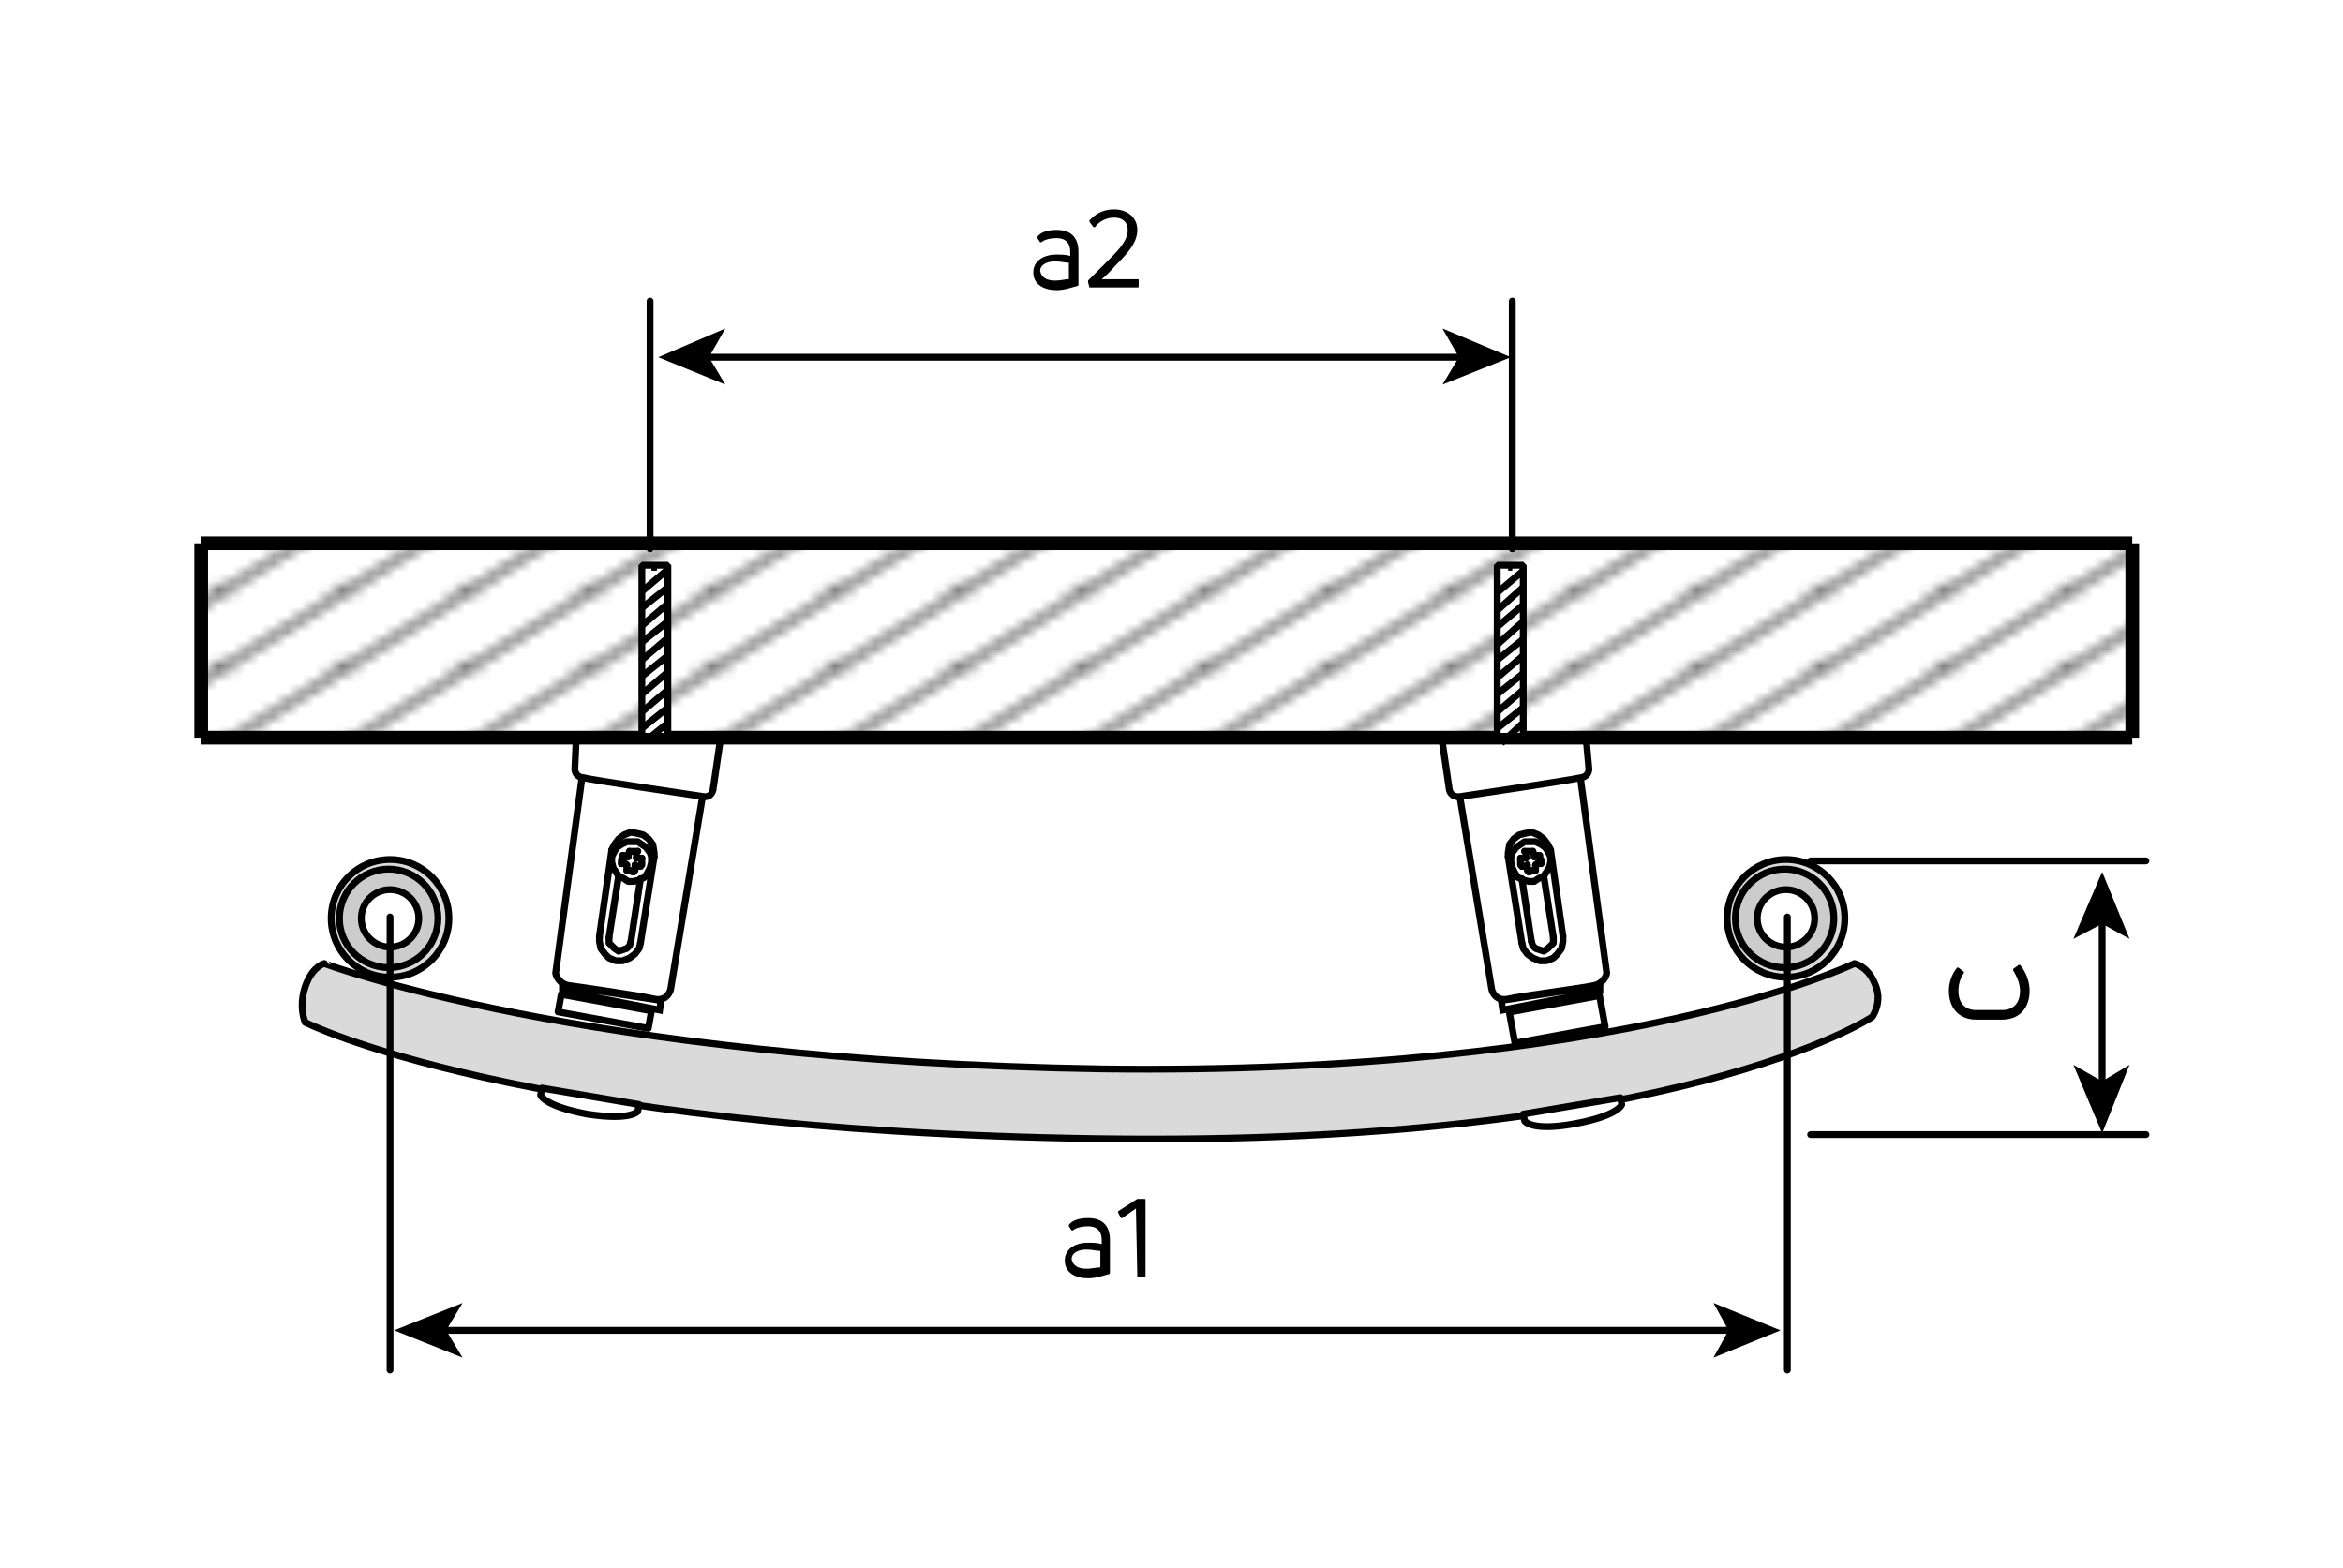 <?xml version="1.0" encoding="utf-8"?>
<!-- Generator: Adobe Illustrator 25.4.1, SVG Export Plug-In . SVG Version: 6.00 Build 0)  -->
<svg version="1.1" id="Ebene_1" xmlns="http://www.w3.org/2000/svg" xmlns:xlink="http://www.w3.org/1999/xlink" x="0px" y="0px"
	 viewBox="0 0 171.2 114.6" style="enable-background:new 0 0 171.2 114.6;" xml:space="preserve">
<style type="text/css">
	.st0{fill:none;}
	.st1{fill:none;stroke:#000000;stroke-width:0.5;}
	.st2{fill:#DADADA;stroke:#000000;stroke-width:0.5;stroke-miterlimit:10;}
	.st3{fill:#DADADA;stroke:#000000;stroke-width:0.5;stroke-linecap:round;stroke-linejoin:round;stroke-miterlimit:10;}
	.st4{fill:#FFFFFF;stroke:#020203;stroke-width:0.5;stroke-linecap:round;stroke-linejoin:round;stroke-miterlimit:10;}
	.st5{fill:none;stroke:#020203;stroke-width:0.5;stroke-linecap:round;stroke-linejoin:round;stroke-miterlimit:10;}
	.st6{fill:#FFFFFF;stroke:#000000;stroke-width:0.5;}
	
		.st7{fill:#FFFFFF;stroke:#020203;stroke-width:0.5;stroke-linecap:round;stroke-linejoin:round;stroke-miterlimit:10;stroke-dasharray:86.4,3.6,3.6,3.6;stroke-dashoffset:23;}
	.st8{fill:#CCCCCC;stroke:#000000;stroke-width:0.5;}
	.st9{fill:none;stroke:#000000;stroke-width:0.5;stroke-linecap:round;stroke-linejoin:round;stroke-miterlimit:500;}
	.st10{fill:none;stroke:#000000;stroke-width:0.5;stroke-linecap:round;stroke-linejoin:round;}
	.st11{fill:url(#SVGID_1_);stroke:#000000;}
	.st12{fill:url(#SVGID_00000111192347994032490160000000354314413884511399_);}
	.st13{fill:url(#SVGID_00000143611925621933914550000001213969830484263357_);stroke:#000000;}
	.st14{fill:url(#SVGID_00000150810024608663182140000011262623466723111863_);stroke:#000000;}
	.st15{fill:url(#SVGID_00000157304713925697820450000009151942358502273694_);stroke:#000000;}
	.st16{fill-rule:evenodd;clip-rule:evenodd;fill:#FFFFFF;stroke:#000000;stroke-width:0.5;stroke-miterlimit:1;}
</style>
<pattern  x="-339.4" y="-370.8" width="8.5" height="8.5" patternUnits="userSpaceOnUse" id="Schraffur_2" viewBox="8.7 -17.2 8.5 8.5" style="overflow:visible;">
	<g>
		<rect x="8.7" y="-17.2" class="st0" width="8.5" height="8.5"/>
		<line class="st1" x1="17.2" y1="-0.2" x2="25.7" y2="-8.7"/>
		<line class="st1" x1="8.7" y1="-0.2" x2="17.2" y2="-8.7"/>
		<line class="st1" x1="0.2" y1="-0.2" x2="8.7" y2="-8.7"/>
		<line class="st1" x1="17.2" y1="-8.7" x2="25.7" y2="-17.2"/>
		<line class="st1" x1="8.7" y1="-8.7" x2="17.2" y2="-17.2"/>
		<line class="st1" x1="0.2" y1="-8.7" x2="8.7" y2="-17.2"/>
		<line class="st1" x1="17.2" y1="-17.2" x2="25.7" y2="-25.7"/>
		<line class="st1" x1="8.7" y1="-17.2" x2="17.2" y2="-25.7"/>
		<line class="st1" x1="0.2" y1="-17.2" x2="8.7" y2="-25.7"/>
	</g>
</pattern>
<circle class="st2" cx="28.5" cy="67.1" r="4.3"/>
<circle class="st2" cx="130.5" cy="67.1" r="4.3"/>
<g>
	<path class="st3" d="M80.5,78.1c38.2,0.5,55-7.7,55-7.7s1,0.2,1.5,1.5c0.6,1.3-0.2,2.4-0.2,2.4s-14.1,9.5-56.5,8.9
		c-42.4-0.6-58-8.5-58-8.5s-0.5-1.1,0-2.6c0.5-1.5,1.4-1.7,1.4-1.7S42.3,77.5,80.5,78.1z"/>
</g>
<path class="st3" d="M137.9,56.8"/>
<path class="st3" d="M100.3,83"/>
<path class="st4" d="M109,72.3l-2.3-13.9c0,0-0.2-0.3,0.2-0.4c0.4-0.1,8-1.2,8.2-1.2c0.3,0,0.4,0.2,0.4,0.2l1.9,14.1
	c0,0-0.1,0.7-0.9,0.9s-5.6,0.8-6.3,1C109.2,73.2,109,72.3,109,72.3z"/>
<line class="st5" x1="113.5" y1="68.5" x2="112.8" y2="64"/>
<polyline class="st5" points="111.9,68.8 112,69.1 112.2,69.3 112.5,69.4 112.8,69.5 113.1,69.3 113.3,69.1 113.5,68.9 113.5,68.5 
	"/>
<line class="st5" x1="111.2" y1="64.2" x2="111.9" y2="68.8"/>
<polyline class="st5" points="111.2,68.9 111.3,69.3 111.6,69.7 112,70 112.5,70.2 113,70.2 113.5,70 113.8,69.7 114.1,69.3 
	114.2,68.8 114.2,68.4 "/>
<line class="st5" x1="110.2" y1="62.6" x2="111.2" y2="68.9"/>
<polyline class="st5" points="113.3,62.1 113.1,61.7 112.8,61.3 112.4,61 111.9,60.8 111.4,60.9 111,61 110.6,61.3 110.3,61.7 
	110.2,62.3 110.2,62.6 "/>
<line class="st5" x1="114.2" y1="68.4" x2="113.3" y2="62.1"/>
<polyline class="st5" points="112.6,63.1 112.5,63.1 112.5,63.1 112.4,63.1 112.4,63.1 112.3,63.1 112.3,63.1 112.2,63.2 
	112.2,63.2 "/>
<polyline class="st5" points="112.2,63.2 112.2,63.2 112.2,63.3 112.2,63.3 112.2,63.4 112.2,63.4 112.2,63.5 112.2,63.5 
	112.2,63.6 "/>
<polyline class="st5" points="112.2,63.6 112.2,63.6 112.1,63.6 112,63.6 111.9,63.6 111.9,63.6 111.8,63.7 111.7,63.7 111.7,63.7 
	"/>
<polyline class="st5" points="111.7,63.7 111.7,63.6 111.6,63.6 111.6,63.5 111.6,63.5 111.6,63.4 111.6,63.4 111.6,63.3 
	111.6,63.2 "/>
<polyline class="st5" points="111.6,63.2 111.5,63.3 111.5,63.3 111.4,63.3 111.4,63.3 111.3,63.3 111.3,63.3 111.2,63.3 
	111.2,63.3 "/>
<polyline class="st5" points="111.2,63.3 111.2,63.2 111.1,63.2 111.1,63.1 111.1,63 111.1,63 111.1,62.9 111.1,62.8 111.1,62.7 "/>
<polyline class="st5" points="111.1,62.7 111.1,62.7 111.2,62.7 111.2,62.7 111.3,62.7 111.3,62.7 111.4,62.7 111.5,62.7 
	111.5,62.7 "/>
<polyline class="st5" points="111.5,62.7 111.5,62.6 111.5,62.6 111.5,62.5 111.5,62.5 111.5,62.4 111.5,62.3 111.5,62.3 
	111.4,62.2 "/>
<polyline class="st5" points="111.4,62.2 111.5,62.2 111.6,62.2 111.7,62.2 111.7,62.2 111.8,62.2 111.9,62.2 111.9,62.2 112,62.2 
	"/>
<polyline class="st5" points="112,62.2 112,62.2 112,62.3 112,62.3 112.1,62.4 112.1,62.4 112.1,62.5 112.1,62.5 112.1,62.6 "/>
<polyline class="st5" points="112.1,62.6 112.1,62.6 112.2,62.6 112.2,62.6 112.3,62.6 112.4,62.5 112.4,62.5 112.5,62.5 
	112.5,62.5 "/>
<polyline class="st5" points="112.5,62.5 112.5,62.6 112.5,62.7 112.5,62.7 112.6,62.8 112.6,62.9 112.6,63 112.6,63 112.6,63.1 "/>
<polyline class="st5" points="112.1,64.4 112.4,64.2 112.8,64 113,63.7 113.2,63.4 113.3,63 113.3,62.6 113.1,62.2 112.9,61.9 
	112.6,61.7 112.2,61.5 111.8,61.5 111.4,61.5 111.1,61.7 110.8,61.9 110.5,62.3 110.4,62.6 110.4,63 110.5,63.4 110.7,63.8 
	110.9,64.1 111.3,64.3 111.7,64.4 112.1,64.4 "/>
<polygon class="st6" points="116.9,72.4 109.8,73.8 109.7,73.1 116.9,72 "/>
<path class="st4" d="M105.9,57.7l-0.5-3.4c0,0-0.2-0.3,0.2-0.4c0.4-0.1,9.7-0.1,10-0.1c0.2,0,0.3,0.2,0.3,0.2l0.2,2.2
	c0,0,0,0.5-0.5,0.6c-0.8,0.2-8.2,1.3-8.9,1.4C106,58.3,105.9,57.7,105.9,57.7z"/>
<path class="st7" d="M39.5,80c0,0,0.2,0.8,3.4,1.4c3.2,0.5,3.7-0.2,3.7-0.2l0.1-0.5l-7.1-1.2L39.5,80z"/>
<path class="st7" d="M118.5,80.7c0,0-0.2,0.8-3.4,1.4s-3.7-0.2-3.7-0.2l-0.1-0.5l7.1-1.2L118.5,80.7z"/>
<path class="st4" d="M49,72.3l2.3-13.9c0,0,0.2-0.3-0.2-0.4c-0.4-0.1-8-1.2-8.2-1.2c-0.3,0-0.4,0.2-0.4,0.2l-1.9,14.1
	c0,0,0.1,0.7,0.9,0.9c0.8,0.1,5.6,0.8,6.3,1C48.8,73.2,49,72.3,49,72.3z"/>
<line class="st5" x1="44.5" y1="68.5" x2="45.2" y2="64"/>
<polyline class="st5" points="46.1,68.8 46,69.1 45.8,69.3 45.5,69.4 45.2,69.5 44.9,69.3 44.7,69.1 44.5,68.9 44.5,68.5 "/>
<line class="st5" x1="46.8" y1="64.2" x2="46.1" y2="68.8"/>
<polyline class="st5" points="46.8,68.9 46.7,69.3 46.4,69.7 46,70 45.5,70.2 45,70.2 44.5,70 44.2,69.7 43.9,69.3 43.8,68.8 
	43.8,68.4 "/>
<line class="st5" x1="47.8" y1="62.6" x2="46.8" y2="68.9"/>
<polyline class="st5" points="44.7,62.1 44.9,61.7 45.2,61.3 45.6,61 46.1,60.8 46.6,60.9 47,61 47.4,61.3 47.7,61.7 47.8,62.3 
	47.8,62.6 "/>
<line class="st5" x1="43.8" y1="68.4" x2="44.7" y2="62.1"/>
<polyline class="st5" points="45.4,63.1 45.5,63.1 45.5,63.1 45.6,63.1 45.6,63.1 45.7,63.1 45.7,63.1 45.8,63.2 45.8,63.2 "/>
<polyline class="st5" points="45.8,63.2 45.8,63.2 45.8,63.3 45.8,63.3 45.8,63.4 45.8,63.4 45.8,63.5 45.8,63.5 45.8,63.6 "/>
<polyline class="st5" points="45.8,63.6 45.8,63.6 45.9,63.6 46,63.6 46.1,63.6 46.1,63.6 46.2,63.7 46.3,63.7 46.3,63.7 "/>
<polyline class="st5" points="46.3,63.7 46.3,63.6 46.4,63.6 46.4,63.5 46.4,63.5 46.4,63.4 46.4,63.4 46.4,63.3 46.4,63.2 "/>
<polyline class="st5" points="46.4,63.2 46.5,63.3 46.5,63.3 46.6,63.3 46.6,63.3 46.7,63.3 46.7,63.3 46.8,63.3 46.8,63.3 "/>
<polyline class="st5" points="46.8,63.3 46.8,63.2 46.9,63.2 46.9,63.1 46.9,63 46.9,63 46.9,62.9 46.9,62.8 46.9,62.7 "/>
<polyline class="st5" points="46.9,62.7 46.9,62.7 46.8,62.7 46.8,62.7 46.7,62.7 46.7,62.7 46.6,62.7 46.5,62.7 46.5,62.7 "/>
<polyline class="st5" points="46.5,62.7 46.5,62.6 46.5,62.6 46.5,62.5 46.5,62.5 46.5,62.4 46.5,62.3 46.5,62.3 46.6,62.2 "/>
<polyline class="st5" points="46.6,62.2 46.5,62.2 46.4,62.2 46.3,62.2 46.3,62.2 46.2,62.2 46.1,62.2 46.1,62.2 46,62.2 "/>
<polyline class="st5" points="46,62.2 46,62.2 46,62.3 46,62.3 45.9,62.4 45.9,62.4 45.9,62.5 45.9,62.5 45.9,62.6 "/>
<polyline class="st5" points="45.9,62.6 45.9,62.6 45.8,62.6 45.8,62.6 45.7,62.6 45.6,62.5 45.6,62.5 45.5,62.5 45.5,62.5 "/>
<polyline class="st5" points="45.5,62.5 45.5,62.6 45.5,62.7 45.5,62.7 45.4,62.8 45.4,62.9 45.4,63 45.4,63 45.4,63.1 "/>
<polyline class="st5" points="45.9,64.4 45.6,64.2 45.2,64 45,63.7 44.8,63.4 44.7,63 44.7,62.6 44.9,62.2 45.1,61.9 45.4,61.7 
	45.8,61.5 46.2,61.5 46.6,61.5 46.9,61.7 47.2,61.9 47.5,62.3 47.6,62.6 47.6,63 47.5,63.4 47.3,63.8 47.1,64.1 46.7,64.3 
	46.3,64.4 45.9,64.4 "/>
<polygon class="st6" points="41.1,72.4 48.2,73.8 48.3,73.1 41.1,72 "/>
<path class="st4" d="M52.1,57.7l0.5-3.4c0,0,0.2-0.3-0.2-0.4c-0.4-0.1-9.7-0.1-10-0.1c-0.2,0-0.3,0.2-0.3,0.2L42,56.2
	c0,0,0,0.5,0.5,0.6c0.8,0.2,8.2,1.3,8.9,1.4C52,58.3,52.1,57.7,52.1,57.7z"/>
<rect x="110.4" y="73.3" transform="matrix(0.984 -0.18 0.18 0.984 -11.547 21.697)" class="st4" width="6.7" height="2.3"/>
<rect x="40.8" y="73.3" transform="matrix(-0.984 -0.18 0.18 -0.984 74.323 154.61)" class="st4" width="6.7" height="1.3"/>
<circle class="st8" cx="28.4" cy="67.1" r="3.6"/>
<circle class="st6" cx="28.5" cy="67.1" r="2.1"/>
<circle class="st8" cx="130.4" cy="67.1" r="3.6"/>
<circle class="st6" cx="130.5" cy="67.1" r="2.1"/>
<line class="st9" x1="156.8" y1="82.9" x2="132.3" y2="82.9"/>
<line class="st9" x1="28.5" y1="67" x2="28.5" y2="100.1"/>
<g>
	<g>
		<line class="st10" x1="153.6" y1="79.2" x2="153.6" y2="67.2"/>
		<g>
			<polygon points="153.6,82.8 155.6,77.8 153.6,79 151.5,77.8 			"/>
		</g>
		<g>
			<polygon points="153.6,63.7 155.6,68.6 153.6,67.5 151.5,68.6 			"/>
		</g>
	</g>
</g>
<g>
	<g>
		<line class="st10" x1="32.4" y1="97.2" x2="126.6" y2="97.2"/>
		<g>
			<polygon points="28.8,97.2 33.8,99.2 32.6,97.2 33.8,95.2 			"/>
		</g>
		<g>
			<polygon points="130.1,97.2 125.2,99.2 126.3,97.2 125.2,95.2 			"/>
		</g>
	</g>
</g>
<line class="st9" x1="130.6" y1="67" x2="130.6" y2="100.1"/>
<g>
	<g>
		<line class="st10" x1="106.9" y1="26.1" x2="51.6" y2="26.1"/>
		<g>
			<polygon points="110.4,26.1 105.4,24 106.6,26.1 105.4,28.1 			"/>
		</g>
		<g>
			<polygon points="48.1,26.1 53,24 51.8,26.1 53,28.1 			"/>
		</g>
	</g>
</g>
<line class="st9" x1="110.5" y1="40.1" x2="110.5" y2="22"/>
<line class="st9" x1="47.5" y1="40.1" x2="47.5" y2="22"/>
<line class="st9" x1="156.8" y1="62.9" x2="132.3" y2="62.9"/>
<g>
	<g>
		<path d="M148.3,72.4c0,1.2-0.7,2.1-2,2.1h-1.9c-1.3,0-2-0.9-2-2.1c0-0.6,0.2-1.2,0.6-1.7c0,0,0.1,0,0.1,0l0.4,0.3c0,0,0,0.1,0,0.1
			c-0.3,0.4-0.4,0.9-0.4,1.3c0,0.9,0.5,1.4,1.3,1.4h1.9c0.8,0,1.3-0.5,1.3-1.4c0-0.5-0.2-1-0.5-1.5c0,0,0-0.1,0-0.1l0.4-0.3
			c0.1,0,0.1,0,0.1,0C148.1,71.1,148.3,71.8,148.3,72.4z"/>
	</g>
</g>
<g>
	<g>
		<path d="M79.5,89c1,0,1.6,0.5,1.6,1.6V93c0,0,0,0.1-0.1,0.1c-0.4,0.1-0.9,0.3-1.5,0.3c-0.9,0-1.7-0.4-1.7-1.3
			c0-0.8,0.7-1.3,1.7-1.3c0.3,0,0.7,0,1,0.1v-0.3c0-0.6-0.3-1-1-1c-0.4,0-0.9,0.1-1.1,0.3c0,0-0.1,0-0.1,0l-0.2-0.3c0,0,0-0.1,0-0.1
			C78.3,89.2,78.8,89,79.5,89z M79.4,92.7c0.4,0,0.7-0.1,1-0.1v-1.2c-0.3,0-0.6-0.1-1-0.1c-0.7,0-1.1,0.3-1.1,0.7
			C78.4,92.5,78.8,92.7,79.4,92.7z"/>
		<path d="M83.1,93.2C83.1,93.2,83,93.2,83.1,93.2L83,88.3l-1,0.7c0,0-0.1,0-0.1,0l-0.2-0.4c0,0,0-0.1,0-0.1l1.4-0.9
			c0,0,0.1,0,0.1,0h0.4c0.1,0,0.1,0,0.1,0.1v5.5c0,0.1,0,0.1-0.1,0.1H83.1z"/>
	</g>
</g>
<g>
	<g>
		<path d="M77.2,16.8c1,0,1.6,0.5,1.6,1.6v2.4c0,0,0,0.1-0.1,0.1c-0.4,0.1-0.9,0.3-1.5,0.3c-0.9,0-1.7-0.4-1.7-1.3
			c0-0.8,0.7-1.3,1.7-1.3c0.3,0,0.7,0,1,0.1v-0.3c0-0.6-0.3-1-1-1c-0.4,0-0.9,0.1-1.1,0.3c0,0-0.1,0-0.1,0l-0.2-0.3c0,0,0-0.1,0-0.1
			C76,17,76.5,16.8,77.2,16.8z M77.1,20.5c0.4,0,0.7-0.1,1-0.1v-1.2c-0.3,0-0.6-0.1-1-0.1c-0.7,0-1.1,0.3-1.1,0.7
			C76.1,20.3,76.5,20.5,77.1,20.5z"/>
		<path d="M79.6,21C79.6,21,79.6,21,79.6,21l-0.1-0.4c0,0,0-0.1,0-0.1l1.6-1.6c0.8-0.8,1.3-1.4,1.3-2.1c0-0.5-0.3-0.9-1-0.9
			c-0.6,0-1.1,0.3-1.4,0.7c0,0-0.1,0-0.1,0l-0.3-0.4c0,0,0-0.1,0-0.1c0.4-0.4,0.9-0.8,1.8-0.8c1,0,1.7,0.6,1.7,1.5
			c0,0.8-0.5,1.5-1.4,2.4c-0.3,0.3-0.7,0.8-1.2,1.2h2.6c0.1,0,0.1,0,0.1,0.1v0.4c0,0.1,0,0.1-0.1,0.1H79.6z"/>
	</g>
</g>
<g>
	<pattern  id="SVGID_1_" xlink:href="#Schraffur_2" patternTransform="matrix(1 0 0 0.621 -4.12 -2755.586)">
	</pattern>
	<line class="st11" x1="14.7" y1="39.7" x2="14.7" y2="53.9"/>
	
		<pattern  id="SVGID_00000078755510427387113070000008938922634499103419_" xlink:href="#Schraffur_2" patternTransform="matrix(1 0 0 0.621 -4.12 -2755.586)">
	</pattern>
	
		<rect x="14.7" y="39.7" style="fill:url(#SVGID_00000078755510427387113070000008938922634499103419_);" width="141.1" height="14.2"/>
	
		<pattern  id="SVGID_00000086671681009222840810000000992226379611918484_" xlink:href="#Schraffur_2" patternTransform="matrix(1 0 0 0.621 -4.12 -2755.586)">
	</pattern>
	
		<line style="fill:url(#SVGID_00000086671681009222840810000000992226379611918484_);stroke:#000000;" x1="155.8" y1="53.9" x2="14.7" y2="53.9"/>
	
		<pattern  id="SVGID_00000048485398571017749160000017104607131574543038_" xlink:href="#Schraffur_2" patternTransform="matrix(1 0 0 0.621 -4.12 -2755.586)">
	</pattern>
	
		<line style="fill:url(#SVGID_00000048485398571017749160000017104607131574543038_);stroke:#000000;" x1="155.8" y1="39.7" x2="155.8" y2="53.9"/>
	
		<pattern  id="SVGID_00000150823269818339880380000003566721021482659251_" xlink:href="#Schraffur_2" patternTransform="matrix(1 0 0 0.621 -4.12 -2755.586)">
	</pattern>
	
		<line style="fill:url(#SVGID_00000150823269818339880380000003566721021482659251_);stroke:#000000;" x1="14.7" y1="39.7" x2="155.8" y2="39.7"/>
</g>
<g>
	<rect x="46.9" y="41.3" class="st16" width="1.9" height="12.5"/>
	<line class="st16" x1="46.8" y1="43.3" x2="48.8" y2="41.6"/>
	<line class="st16" x1="46.8" y1="44.5" x2="48.8" y2="42.9"/>
	<line class="st16" x1="46.8" y1="45.8" x2="48.8" y2="44.1"/>
	<line class="st16" x1="46.8" y1="47" x2="48.8" y2="45.4"/>
	<line class="st16" x1="46.8" y1="48.3" x2="48.8" y2="46.6"/>
	<line class="st16" x1="46.8" y1="49.5" x2="48.8" y2="47.9"/>
	<line class="st16" x1="46.8" y1="50.8" x2="48.8" y2="49.1"/>
	<line class="st16" x1="46.8" y1="52.1" x2="48.8" y2="50.4"/>
	<line class="st16" x1="46.8" y1="53.3" x2="48.8" y2="51.7"/>
	<line class="st16" x1="47.1" y1="54.2" x2="48.7" y2="52.9"/>
</g>
<polygon points="48,41.7 47.6,41.7 47.6,41.7 47.6,41.3 47.6,41.3 48,41.3 "/>
<g>
	<rect x="109.4" y="41.3" class="st16" width="1.9" height="12.5"/>
	<line class="st16" x1="109.4" y1="43.3" x2="111.3" y2="41.7"/>
	<line class="st16" x1="109.4" y1="44.6" x2="111.3" y2="42.9"/>
	<line class="st16" x1="109.4" y1="45.8" x2="111.3" y2="44.2"/>
	<line class="st16" x1="109.4" y1="47.1" x2="111.3" y2="45.4"/>
	<line class="st16" x1="109.3" y1="48.3" x2="111.3" y2="46.7"/>
	<line class="st16" x1="109.3" y1="49.6" x2="111.3" y2="47.9"/>
	<line class="st16" x1="109.3" y1="50.8" x2="111.3" y2="49.2"/>
	<line class="st16" x1="109.3" y1="52.1" x2="111.3" y2="50.4"/>
	<line class="st16" x1="109.3" y1="53.3" x2="111.3" y2="51.7"/>
	<line class="st16" x1="109.7" y1="54.3" x2="111.2" y2="52.9"/>
</g>
<polygon points="110.5,41.7 110.2,41.7 110.2,41.7 110.2,41.3 110.2,41.3 110.5,41.3 "/>
<g>
</g>
<g>
</g>
<g>
</g>
<g>
</g>
<g>
</g>
<g>
</g>
<g>
</g>
</svg>
